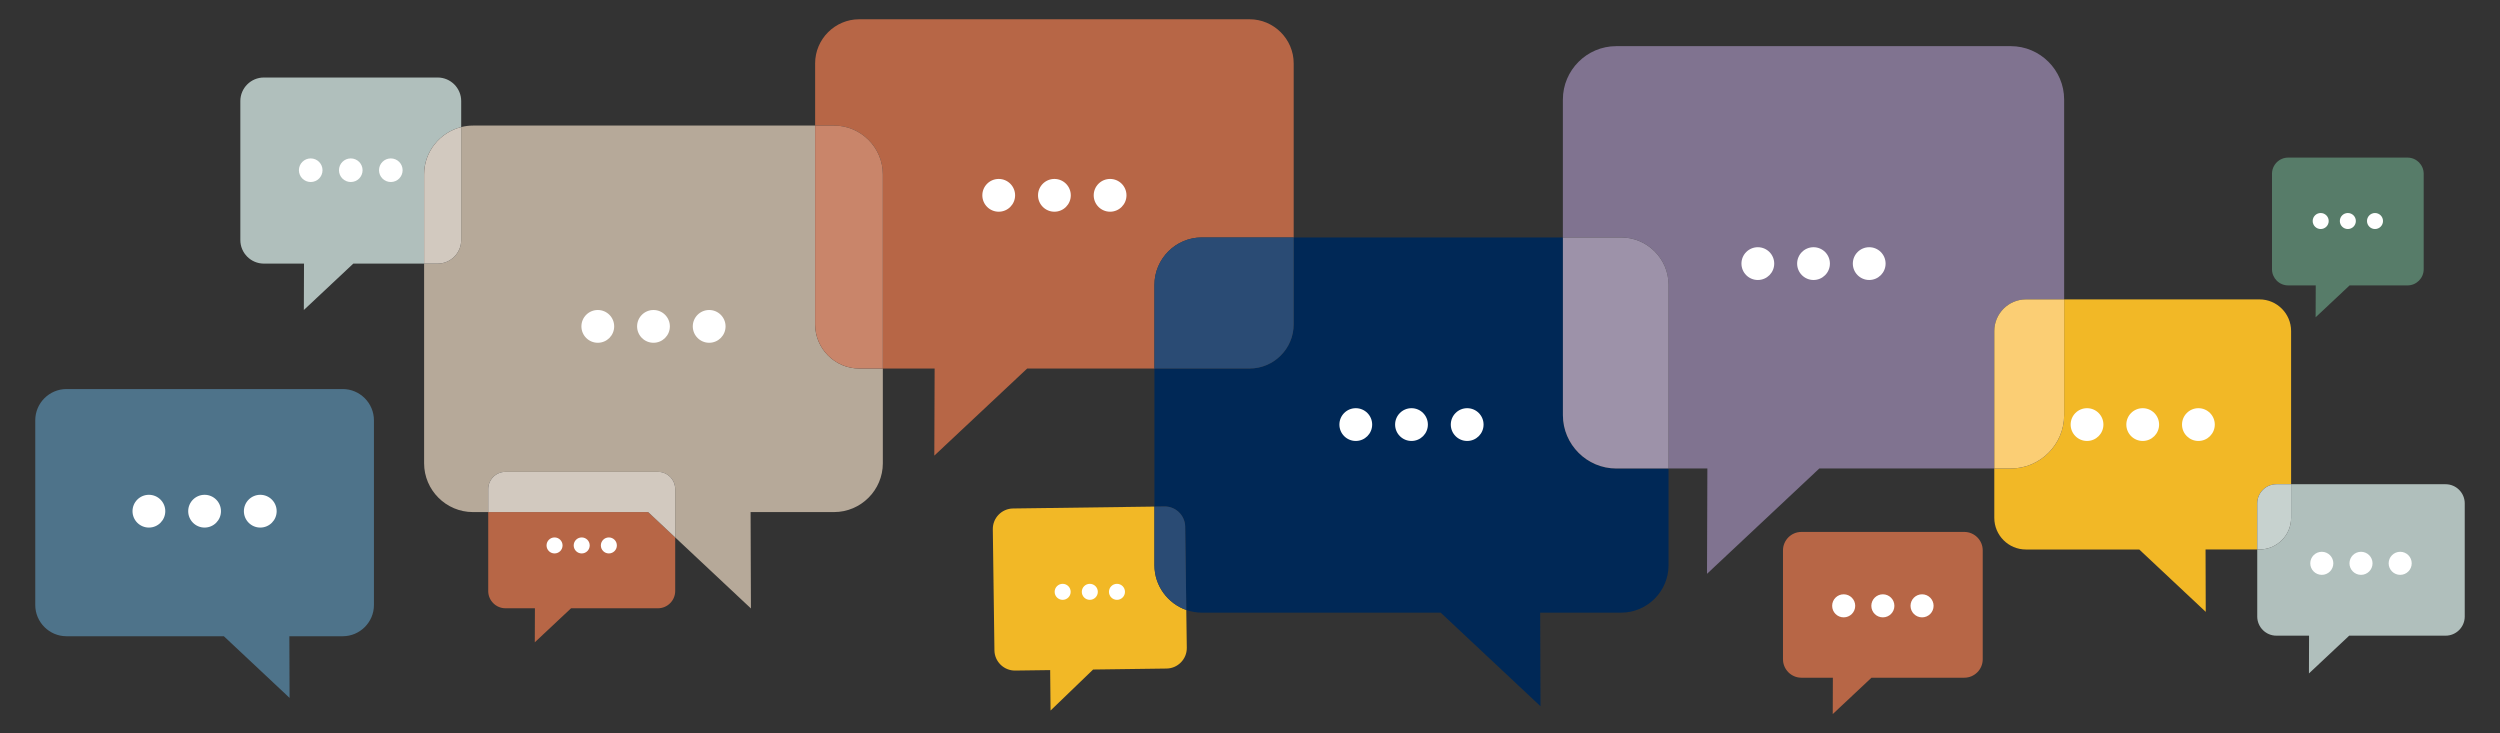 <?xml version="1.0" encoding="utf-8"?>
<!-- Generator: Adobe Illustrator 24.0.1, SVG Export Plug-In . SVG Version: 6.00 Build 0)  -->
<svg version="1.1" id="Layer_1" xmlns="http://www.w3.org/2000/svg" xmlns:xlink="http://www.w3.org/1999/xlink" x="0px" y="0px"
	 viewBox="0 0 1014.6 297.61" style="enable-background:new 0 0 1014.6 297.61;" xml:space="preserve">
<rect x="0" y="0" width="1014.6" height="297.61" fill="#333333" stroke="none"/>
<style type="text/css">
	.st0{fill:#DCE3E1;}
	.st1{fill-rule:evenodd;clip-rule:evenodd;fill:#FFFFFF;}
	.st2{fill:#002856;}
	.st3{fill-rule:evenodd;clip-rule:evenodd;fill:#002856;}
	.st4{fill:#FFFFFF;}
	.st5{fill:#B76646;}
	.st6{fill:none;stroke:#B76646;stroke-width:0;stroke-linecap:round;stroke-linejoin:round;}
	.st7{display:none;}
	.st8{display:inline;}
	.st9{fill-rule:evenodd;clip-rule:evenodd;fill:#2A4362;}
	.st10{fill:#2A4362;}
	.st11{fill-rule:evenodd;clip-rule:evenodd;fill:#B6A999;}
	.st12{fill:#B6A999;}
	.st13{fill:#F2B826;}
	.st14{fill:#B0BFBC;}
	.st15{fill:#577C69;}
	.st16{fill:#807390;}
	.st17{fill:#C7D2CF;}
	.st18{fill:#4E738A;}
	.st19{fill:#2A4B74;}
	.st20{fill:#FBCE74;}
	.st21{fill:#9D92A9;}
	.st22{fill:#C9856A;}
	.st23{fill:#D2C9BF;}
</style>
<g>
	<path class="st13" d="M468.51,229.41v-23.82l-57.39,0.77c-4.57,0.06-8.26,3.85-8.2,8.42l0.66,49.16c0.06,4.57,3.85,8.26,8.42,8.2
		l14.2-0.19l0.16,16.41l17.27-16.64l29.82-0.4c4.57-0.06,8.26-3.85,8.2-8.42l-0.21-15.34C473.94,244.93,468.51,237.78,468.51,229.41
		z"/>
	<path class="st15" d="M928.62,115.83h11.2l-0.05,12.94l13.79-12.94h23.52c3.6,0,6.55-2.95,6.55-6.55V70.51
		c0-3.6-2.95-6.55-6.55-6.55h-48.46c-3.6,0-6.55,2.95-6.55,6.55v38.77C922.07,112.88,925.01,115.83,928.62,115.83z"/>
	<path class="st14" d="M992.53,196.52h-62.71v13.66c0,7.05-5.77,12.82-12.82,12.82h-0.92v27.22c0,4.27,3.49,7.76,7.76,7.76h13.27
		l-0.05,15.33l16.34-15.33h39.13c4.27,0,7.76-3.49,7.76-7.76v-45.94C1000.29,200.01,996.8,196.52,992.53,196.52z"/>
	<path class="st5" d="M797.2,215.88h-66.12c-4.11,0-7.47,3.36-7.47,7.47v44.22c0,4.11,3.36,7.47,7.47,7.47h12.77l-0.05,14.76
		l15.73-14.76h37.67c4.11,0,7.47-3.36,7.47-7.47v-44.22C804.67,219.24,801.31,215.88,797.2,215.88z"/>
	<path class="st13" d="M923.84,196.52h5.98v-62.19c0-7.05-5.77-12.82-12.82-12.82h-79.29v46.98c0,11.91-9.74,21.65-21.65,21.65
		h-6.69v20.05c0,7.05,5.76,12.82,12.82,12.82h46.01l26.98,25.31L895.1,223h20.98v-18.72C916.08,200.01,919.57,196.52,923.84,196.52z
		"/>
	<path class="st17" d="M929.82,210.18v-13.66h-5.98c-4.27,0-7.76,3.49-7.76,7.76V223H917C924.05,223,929.82,217.23,929.82,210.18z"
		/>
	<path class="st18" d="M139.09,157.89H26.98c-6.97,0-12.67,5.7-12.67,12.67v74.98c0,6.97,5.7,12.67,12.67,12.67h63.87l26.67,25.02
		l-0.09-25.02h21.66c6.97,0,12.67-5.7,12.67-12.67v-74.98C151.75,163.59,146.05,157.89,139.09,157.89z"/>
	<path class="st2" d="M634.28,168.49V96.36H525.02v35.3c0,9.84-8.06,17.9-17.9,17.9h-38.61v56.03l4.06-0.05
		c4.57-0.06,8.36,3.63,8.42,8.19l0.45,33.82c1.98,0.69,4.09,1.09,6.3,1.09h96.95l40.5,37.98l-0.13-37.98h32.87
		c10.58,0,19.23-8.65,19.23-19.23v-39.28h-21.23C644.02,190.14,634.28,180.4,634.28,168.49z"/>
	<path class="st19" d="M472.58,205.54l-4.06,0.05v23.82c0,8.37,5.43,15.52,12.93,18.14l-0.45-33.82
		C480.93,209.16,477.15,205.47,472.58,205.54z"/>
	<path class="st12" d="M330.81,131.66v-80.7H191.93c-1.64,0-3.23,0.22-4.76,0.61v45.87c0,5.25-4.29,9.54-9.54,9.54h-5.51v81.03
		c0,10.9,8.91,19.81,19.81,19.81h6.21v-9.33c0-3.85,3.15-6.99,7-6.99h61.88c3.85,0,7,3.15,7,6.99v19.62l30.74,28.83l-0.14-39.12
		h33.86c10.9,0,19.81-8.91,19.81-19.81v-38.45h-9.58C338.87,149.56,330.81,141.5,330.81,131.66z"/>
	<path class="st16" d="M822.19,121.51h15.52V40.38c0-11.91-9.74-21.65-21.65-21.65H655.93c-11.91,0-21.65,9.74-21.65,21.65v55.98
		h23.64c10.58,0,19.23,8.65,19.23,19.23v74.54h15.77l-0.15,42.75l45.58-42.75h71.02v-55.81
		C809.37,127.28,815.14,121.51,822.19,121.51z"/>
	<path class="st20" d="M837.71,168.49v-46.98h-15.52c-7.05,0-12.82,5.77-12.82,12.82v55.81h6.69
		C827.97,190.14,837.71,180.4,837.71,168.49z"/>
	<path class="st21" d="M657.93,96.36h-23.64v72.12c0,11.91,9.74,21.65,21.65,21.65h21.23V115.6
		C677.16,105.02,668.5,96.36,657.93,96.36z"/>
	<path class="st5" d="M487.75,96.36h37.28V25.72c0-9.84-8.06-17.9-17.9-17.9H348.71c-9.85,0-17.9,8.06-17.9,17.9v25.24h7.67
		c10.9,0,19.81,8.91,19.81,19.81v78.79h21.02l-0.13,35.35l37.69-35.35h51.64V115.6C468.51,105.02,477.17,96.36,487.75,96.36z"/>
	<path class="st19" d="M525.02,131.66v-35.3h-37.28c-10.58,0-19.23,8.65-19.23,19.23v33.97h38.61
		C516.97,149.56,525.02,141.5,525.02,131.66z"/>
	<path class="st22" d="M338.48,50.96h-7.67v80.7c0,9.84,8.05,17.9,17.9,17.9h9.58V70.77C358.29,59.87,349.38,50.96,338.48,50.96z"/>
	<path class="st5" d="M198.14,207.82v32.05c0,3.85,3.15,6.99,7,6.99h11.95l-0.05,13.81l14.72-13.81h35.26c3.85,0,7-3.15,7-6.99
		v-21.76l-10.97-10.29H198.14z"/>
	<path class="st23" d="M267.02,191.49h-61.88c-3.85,0-7,3.15-7,6.99v9.33h64.9l10.97,10.29v-19.62
		C274.02,194.64,270.87,191.49,267.02,191.49z"/>
	<path class="st14" d="M187.17,51.57V41c0-5.25-4.29-9.54-9.54-9.54h-70.55c-5.25,0-9.54,4.29-9.54,9.54v56.44
		c0,5.25,4.29,9.54,9.54,9.54h16.3l-0.07,18.83l20.08-18.83h28.72V70.77C172.12,61.52,178.56,53.72,187.17,51.57z"/>
	<path class="st23" d="M187.17,97.44V51.57c-8.61,2.15-15.05,9.95-15.05,19.2v36.21h5.51C182.88,106.98,187.17,102.68,187.17,97.44z
		"/>
	<g>
		<circle class="st4" cx="60.43" cy="207.46" r="6.65"/>
		<circle class="st4" cx="83.03" cy="207.46" r="6.65"/>
		<circle class="st4" cx="105.63" cy="207.46" r="6.65"/>
	</g>
	<g>
		<circle class="st4" cx="242.61" cy="132.46" r="6.65"/>
		<circle class="st4" cx="265.21" cy="132.46" r="6.65"/>
		<circle class="st4" cx="287.81" cy="132.46" r="6.65"/>
	</g>
	<g>
		<circle class="st4" cx="405.32" cy="79.27" r="6.65"/>
		<circle class="st4" cx="427.92" cy="79.27" r="6.65"/>
		<circle class="st4" cx="450.52" cy="79.27" r="6.65"/>
	</g>
	<g>
		<circle class="st4" cx="550.23" cy="172.31" r="6.65"/>
		<circle class="st4" cx="572.84" cy="172.31" r="6.65"/>
		<circle class="st4" cx="595.44" cy="172.31" r="6.65"/>
	</g>
	<g>
		<circle class="st4" cx="713.4" cy="106.98" r="6.65"/>
		<circle class="st4" cx="736" cy="106.98" r="6.65"/>
		<circle class="st4" cx="758.6" cy="106.98" r="6.65"/>
	</g>
	<g>
		<circle class="st4" cx="847" cy="172.31" r="6.65"/>
		<circle class="st4" cx="869.6" cy="172.31" r="6.65"/>
		<circle class="st4" cx="892.2" cy="172.31" r="6.65"/>
	</g>
	<g>
		<circle class="st4" cx="942.28" cy="228.62" r="4.68"/>
		<circle class="st4" cx="958.19" cy="228.62" r="4.68"/>
		<circle class="st4" cx="974.09" cy="228.62" r="4.68"/>
	</g>
	<g>
		<circle class="st4" cx="748.24" cy="245.87" r="4.68"/>
		<circle class="st4" cx="764.14" cy="245.87" r="4.68"/>
		<circle class="st4" cx="780.05" cy="245.87" r="4.68"/>
	</g>
	<g>
		<circle class="st4" cx="941.83" cy="89.7" r="3.25"/>
		<circle class="st4" cx="952.85" cy="89.7" r="3.25"/>
		<circle class="st4" cx="963.87" cy="89.7" r="3.25"/>
	</g>
	<g>
		<circle class="st4" cx="431.27" cy="240.19" r="3.25"/>
		<circle class="st4" cx="442.29" cy="240.19" r="3.25"/>
		<circle class="st4" cx="453.31" cy="240.19" r="3.25"/>
	</g>
	<g>
		<circle class="st4" cx="225.06" cy="221.36" r="3.25"/>
		<circle class="st4" cx="236.08" cy="221.36" r="3.25"/>
		<circle class="st4" cx="247.1" cy="221.36" r="3.25"/>
	</g>
	<g>
		<circle class="st4" cx="126.1" cy="69.08" r="4.79"/>
		<circle class="st4" cx="142.36" cy="69.08" r="4.79"/>
		<circle class="st4" cx="158.61" cy="69.08" r="4.79"/>
	</g>
</g>
</svg>
